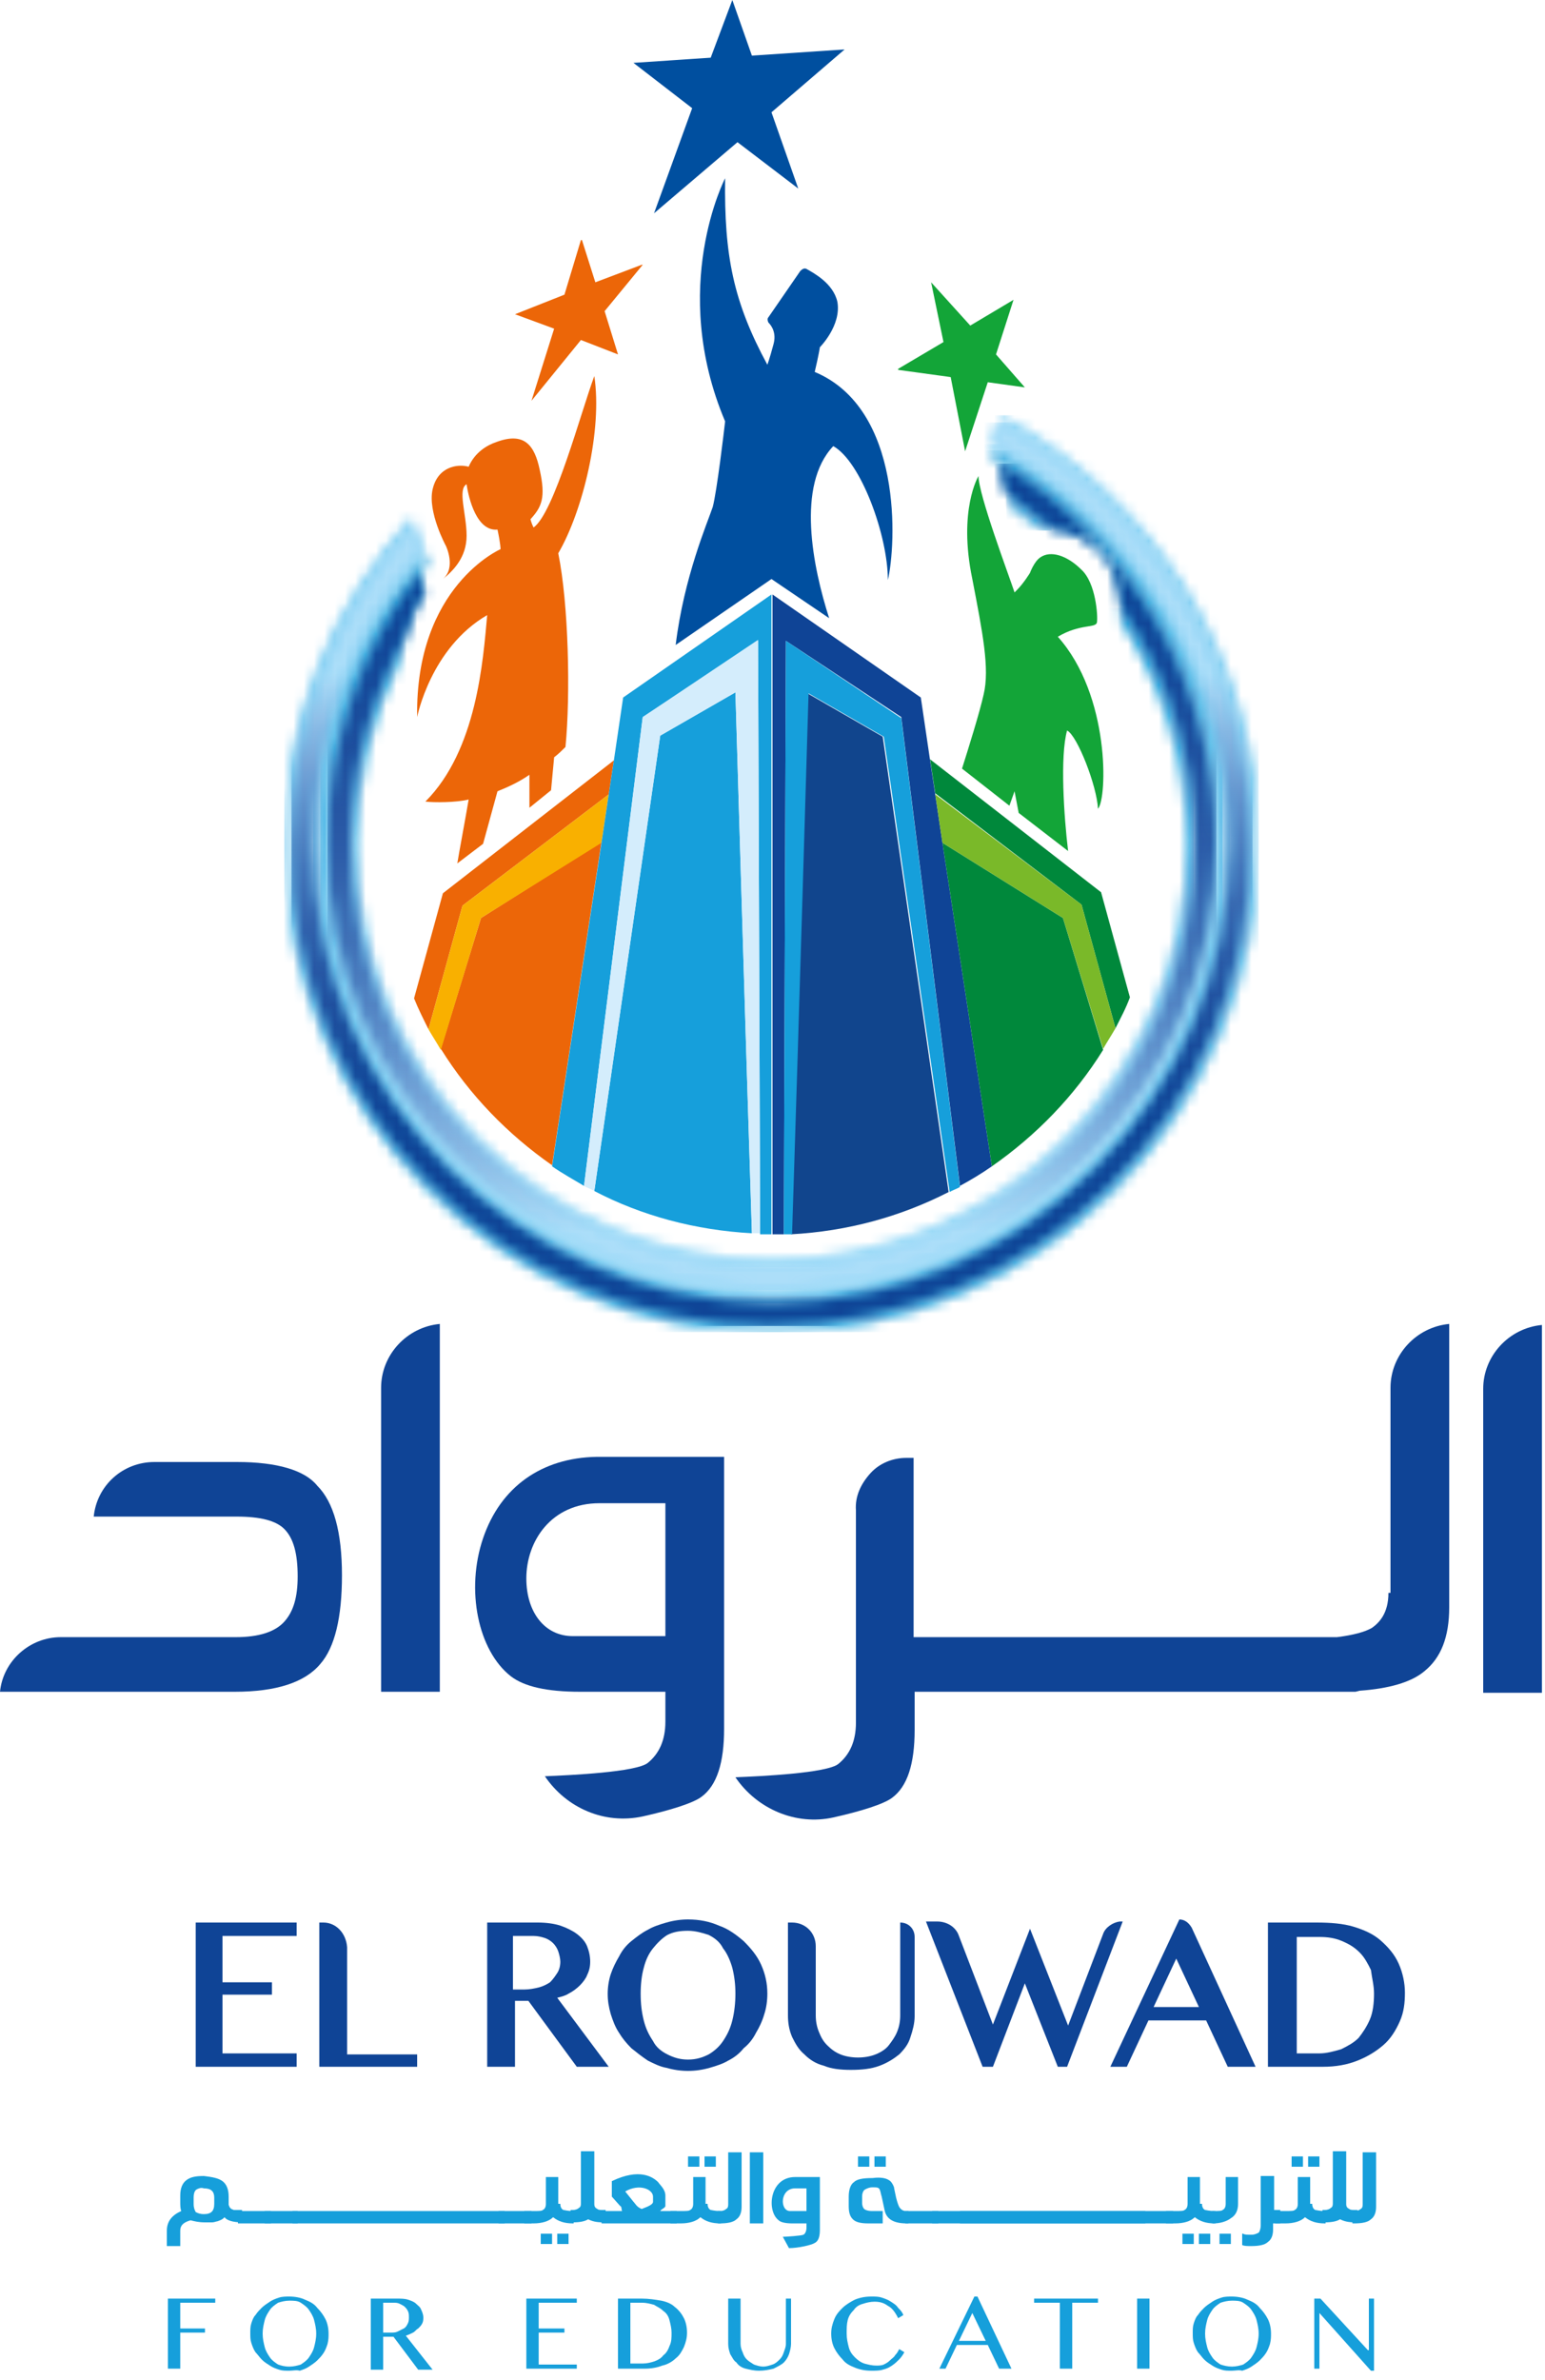 <svg width="150" height="231" viewBox="0 0 150 231" fill="none" xmlns="http://www.w3.org/2000/svg">
<path d="M20.9 223.1V223.5H17.5V226H19.9V226.4H17.5V229.9H16.3V223.1H20.9Z" fill="#169FDB"/>
<path d="M28.1 230.1C27.7 230.1 27.4 230.1 27.1 230C26.8 229.9 26.5 229.8 26.2 229.6C25.9 229.4 25.7 229.3 25.4 229C25.2 228.8 25 228.5 24.8 228.3C24.6 228 24.5 227.7 24.4 227.4C24.3 227.1 24.3 226.8 24.3 226.4C24.3 226.1 24.3 225.8 24.4 225.5C24.5 225.2 24.6 224.9 24.8 224.7C25 224.4 25.2 224.2 25.4 224C25.6 223.8 25.9 223.6 26.2 223.4C26.5 223.2 26.8 223.1 27.1 223C27.4 222.9 27.8 222.9 28.1 222.9C28.6 222.9 29.2 223 29.6 223.2C30.1 223.4 30.5 223.6 30.8 224C31.1 224.3 31.4 224.7 31.6 225.1C31.8 225.5 31.9 226 31.9 226.5C31.9 226.8 31.9 227.1 31.8 227.5C31.7 227.8 31.6 228.1 31.4 228.4C31.2 228.7 31 228.9 30.8 229.1C30.6 229.3 30.3 229.5 30 229.7C29.7 229.9 29.4 230 29.1 230.1C28.8 230 28.4 230.1 28.1 230.1ZM28.1 229.7C28.5 229.7 28.9 229.6 29.2 229.5C29.5 229.3 29.8 229.1 30 228.8C30.2 228.5 30.4 228.2 30.5 227.8C30.6 227.4 30.7 227 30.7 226.5C30.7 226 30.6 225.6 30.5 225.2C30.4 224.8 30.2 224.5 30 224.2C29.8 223.9 29.5 223.7 29.2 223.5C28.9 223.3 28.5 223.3 28.1 223.3C27.7 223.3 27.3 223.4 27 223.5C26.7 223.7 26.4 223.9 26.2 224.2C26 224.5 25.8 224.8 25.7 225.2C25.6 225.6 25.5 226 25.5 226.5C25.5 227 25.6 227.4 25.7 227.8C25.8 228.2 26 228.5 26.2 228.8C26.4 229.1 26.7 229.3 27 229.5C27.3 229.6 27.6 229.7 28.1 229.7Z" fill="#169FDB"/>
<path d="M36.1 223.1H38.5C38.9 223.1 39.3 223.1 39.6 223.2C39.9 223.3 40.2 223.4 40.4 223.6C40.6 223.8 40.8 223.9 40.9 224.2C41 224.4 41.1 224.7 41.1 224.9C41.1 225.1 41.1 225.3 41 225.5C40.9 225.7 40.8 225.8 40.6 226C40.4 226.1 40.3 226.3 40.1 226.4C39.9 226.5 39.7 226.6 39.4 226.7L42 230H40.6L38.2 226.8H37.2V230H36V223.1H36.1ZM37.2 226.4H37.9C38.2 226.4 38.4 226.4 38.6 226.3C38.8 226.2 39 226.1 39.2 226C39.4 225.9 39.5 225.7 39.6 225.5C39.7 225.3 39.7 225.1 39.7 224.9C39.7 224.7 39.7 224.5 39.6 224.3C39.5 224.1 39.4 224 39.3 223.9C39.2 223.8 39 223.7 38.8 223.6C38.6 223.5 38.4 223.5 38.2 223.5H37.2V226.4Z" fill="#169FDB"/>
<path d="M56 223.1V223.5H52.3V226H54.8V226.4H52.3V229.5H56V229.9H51.1V223.1H56Z" fill="#169FDB"/>
<path d="M60 223.1H62.3C63 223.1 63.6 223.2 64.2 223.3C64.7 223.4 65.2 223.6 65.5 223.9C65.9 224.2 66.2 224.6 66.4 225C66.6 225.4 66.7 225.9 66.7 226.4C66.7 226.9 66.6 227.3 66.4 227.8C66.2 228.2 66 228.6 65.6 228.9C65.3 229.2 64.8 229.5 64.3 229.6C63.8 229.8 63.2 229.9 62.6 229.9H60V223.1ZM61.2 229.4H62.4C62.8 229.4 63.2 229.3 63.5 229.2C63.8 229.1 64.2 228.9 64.4 228.6C64.7 228.4 64.9 228 65 227.7C65.2 227.3 65.2 226.9 65.2 226.4C65.2 226 65.1 225.6 65 225.2C64.9 224.8 64.7 224.5 64.4 224.3C64.1 224 63.8 223.9 63.5 223.7C63.1 223.6 62.8 223.5 62.3 223.5H61.2V229.4Z" fill="#169FDB"/>
<path d="M70.7 223.1H71.9V227.5C71.9 227.8 72 228.1 72.1 228.3C72.2 228.6 72.3 228.8 72.5 229C72.7 229.2 72.9 229.3 73.2 229.5C73.5 229.6 73.8 229.7 74.1 229.7C74.4 229.7 74.7 229.6 75 229.5C75.3 229.4 75.5 229.2 75.7 229C75.9 228.8 76 228.6 76.1 228.3C76.2 228 76.3 227.8 76.3 227.5V223.1H76.8V227.5C76.8 227.8 76.7 228.2 76.6 228.5C76.5 228.8 76.3 229.1 76.1 229.3C75.9 229.5 75.5 229.7 75.1 229.9C74.7 230 74.2 230.1 73.7 230.1C73.2 230.1 72.8 230 72.4 229.9C72 229.8 71.7 229.6 71.5 229.3C71.2 229.1 71.1 228.8 70.9 228.5C70.8 228.2 70.7 227.9 70.7 227.5V223.1Z" fill="#169FDB"/>
<path d="M82.2 226.5C82.2 227 82.3 227.4 82.4 227.8C82.5 228.2 82.7 228.5 83 228.8C83.3 229.1 83.6 229.3 83.9 229.4C84.3 229.5 84.6 229.6 85.1 229.6C85.3 229.6 85.6 229.6 85.8 229.5C86 229.4 86.2 229.3 86.4 229.1C86.6 228.9 86.8 228.8 86.9 228.6C87.1 228.4 87.2 228.2 87.3 228L87.8 228.3C87.7 228.5 87.5 228.8 87.3 229C87.1 229.2 86.9 229.4 86.6 229.6C86.3 229.8 86.1 229.9 85.7 230C85.4 230.1 85 230.1 84.6 230.1C84 230.1 83.5 230 83 229.8C82.5 229.6 82.1 229.4 81.8 229C81.5 228.7 81.2 228.3 81 227.9C80.8 227.5 80.7 227 80.7 226.5C80.7 226 80.8 225.6 81 225.1C81.2 224.6 81.5 224.3 81.8 224C82.1 223.7 82.6 223.4 83 223.2C83.5 223 84 222.9 84.6 222.9C85 222.9 85.3 222.9 85.6 223C85.9 223.1 86.2 223.2 86.5 223.4C86.8 223.6 87 223.7 87.2 224C87.4 224.2 87.6 224.4 87.7 224.7L87.2 225C86.9 224.4 86.6 224 86.2 223.8C85.8 223.5 85.4 223.4 84.9 223.4C84.5 223.4 84.1 223.5 83.8 223.6C83.4 223.7 83.1 223.9 82.9 224.2C82.6 224.5 82.4 224.8 82.3 225.2C82.2 225.6 82.2 226 82.2 226.5Z" fill="#169FDB"/>
<path d="M94.9 222.9L98.2 229.9H97L95.9 227.6H92.9L91.8 229.9H91.2L94.6 222.9H94.9ZM93.1 227.2H95.7L94.4 224.5L93.1 227.2Z" fill="#169FDB"/>
<path d="M106.6 223.1V223.5H104.1V229.9H102.9V223.5H100.4V223.1H106.6Z" fill="#169FDB"/>
<path d="M111.6 223.1H110.4V229.9H111.6V223.1Z" fill="#169FDB"/>
<path d="M119.6 230.1C119.2 230.1 118.9 230.1 118.6 230C118.3 229.9 118 229.8 117.7 229.6C117.4 229.4 117.2 229.3 116.9 229C116.7 228.8 116.5 228.5 116.3 228.3C116.1 228 116 227.7 115.9 227.4C115.8 227.1 115.8 226.8 115.8 226.4C115.8 226.1 115.8 225.8 115.9 225.5C116 225.2 116.1 224.9 116.3 224.7C116.5 224.4 116.7 224.2 116.9 224C117.1 223.8 117.4 223.6 117.7 223.4C118 223.2 118.3 223.1 118.6 223C118.9 222.9 119.3 222.9 119.6 222.9C120.1 222.9 120.7 223 121.1 223.2C121.6 223.4 122 223.6 122.3 224C122.6 224.3 122.9 224.7 123.1 225.1C123.3 225.5 123.4 226 123.4 226.5C123.4 226.8 123.4 227.1 123.3 227.5C123.2 227.8 123.1 228.1 122.9 228.4C122.7 228.7 122.5 228.9 122.3 229.1C122.1 229.3 121.8 229.5 121.5 229.7C121.2 229.9 120.9 230 120.6 230.1C120.3 230 119.9 230.1 119.6 230.1ZM119.6 229.7C120 229.7 120.4 229.6 120.7 229.5C121 229.3 121.3 229.1 121.5 228.8C121.7 228.5 121.9 228.2 122 227.8C122.1 227.4 122.2 227 122.2 226.5C122.2 226 122.1 225.6 122 225.2C121.9 224.8 121.7 224.5 121.5 224.2C121.3 223.9 121 223.7 120.7 223.5C120.4 223.3 120 223.3 119.6 223.3C119.2 223.3 118.8 223.4 118.5 223.5C118.2 223.7 117.9 223.9 117.7 224.2C117.5 224.5 117.3 224.8 117.2 225.2C117.1 225.6 117 226 117 226.5C117 227 117.1 227.4 117.2 227.8C117.3 228.2 117.5 228.5 117.7 228.8C117.9 229.1 118.2 229.3 118.5 229.5C118.8 229.6 119.2 229.7 119.6 229.7Z" fill="#169FDB"/>
<path d="M127.6 223.1H128.2L132.8 228.1H132.9V223.1H133.4V230.1H133.1L128.1 224.5V229.9H127.6V223.1Z" fill="#169FDB"/>
<path d="M21.6 211.7C22 212 22.2 212.5 22.2 213.2V213.8C22.2 213.9 22.2 213.9 22.2 214C22.3 214.3 22.4 214.4 22.7 214.5C22.8 214.5 23.1 214.5 23.5 214.5V215.7C22.6 215.7 22 215.5 21.8 215.2L21.7 215.3C21.6 215.4 21.4 215.5 21.1 215.6C21 215.6 20.8 215.7 20.6 215.7C20.4 215.7 20.1 215.7 19.9 215.7C19.3 215.7 18.9 215.6 18.5 215.5C17.8 215.7 17.5 216 17.5 216.5V218H16.2V216.5C16.2 215.6 16.7 215 17.6 214.6C17.5 214.4 17.5 214 17.5 213.7V213.1C17.5 212.4 17.7 211.9 18.1 211.6C18.5 211.3 19 211.2 19.8 211.2C20.6 211.3 21.2 211.4 21.6 211.7ZM19.1 212.5C18.9 212.6 18.8 212.9 18.8 213.3V213.9C18.8 214.3 18.9 214.5 19 214.7C19.2 214.8 19.4 214.9 19.8 214.9C20.5 214.9 20.8 214.6 20.8 213.9V213.3C20.8 212.7 20.5 212.4 19.8 212.4C19.5 212.3 19.3 212.4 19.1 212.5Z" fill="#169FDB"/>
<path d="M26.3 214.6H23.1V215.8H26.3V214.6Z" fill="#169FDB"/>
<path d="M28.9 214.6H25.7V215.8H28.9V214.6Z" fill="#169FDB"/>
<path d="M49 214.6H28.4V215.8H49V214.6Z" fill="#169FDB"/>
<path d="M51.6 214.6H48.4V215.8H51.6V214.6Z" fill="#169FDB"/>
<path d="M54.4 213.9C54.4 214.2 54.5 214.4 54.7 214.5C54.8 214.5 55.1 214.6 55.6 214.6H55.7V215.8H55.6C54.8 215.8 54.2 215.6 53.7 215.2C53.3 215.6 52.6 215.8 51.8 215.8H50.9V214.6H51.8C52.3 214.6 52.6 214.6 52.7 214.5C52.9 214.4 53 214.2 53 213.9V211.3H54.2V213.9H54.4ZM52.5 216.8H53.6V217.8H52.5V216.8ZM54 216.8H55.2V217.8H54.1V216.8H54Z" fill="#169FDB"/>
<path d="M57.7 213.9C57.7 214.2 57.8 214.3 58 214.4C58.1 214.5 58.3 214.5 58.6 214.5H58.8V215.7H58.6C57.9 215.7 57.5 215.6 57.1 215.4C56.8 215.6 56.3 215.7 55.6 215.7H55.4V214.5H55.6C55.9 214.5 56.1 214.4 56.2 214.3C56.4 214.2 56.4 214 56.4 213.8V208.8H57.7V213.9Z" fill="#169FDB"/>
<path d="M64.6 213.1V214.1C64.6 214.3 64.2 214.4 64.1 214.6H65.7V215.8H58.4V214.6H60.4C60.3 214.4 60.4 214.2 60.2 214.1L59.4 213.2V211.7C62.1 210.4 63.4 211.3 63.9 211.8C64.1 212.1 64.6 212.5 64.6 213.1ZM61.5 213.7C61.7 213.9 61.8 214.2 62.3 214.4C62.8 214.2 63.4 214 63.4 213.7V213.2C63.4 212.5 62.1 211.9 60.7 212.7L61.5 213.7Z" fill="#169FDB"/>
<path d="M68.7 213.9C68.7 214.2 68.8 214.4 69 214.5C69.1 214.5 69.4 214.6 69.9 214.6H70V215.8H69.9C69.1 215.8 68.5 215.6 68 215.2C67.6 215.6 66.9 215.8 66.1 215.8H65.1V214.6H66.1C66.6 214.6 66.9 214.6 67 214.5C67.2 214.4 67.3 214.2 67.3 213.9V211.3H68.5V213.9H68.7ZM66.8 209.3H67.9V210.3H66.8V209.3ZM68.4 209.3H69.5V210.3H68.4V209.3Z" fill="#169FDB"/>
<path d="M72 214.2C72 214.8 71.8 215.2 71.5 215.4C71.2 215.7 70.6 215.8 69.9 215.8H69.7V214.6H69.9C70.2 214.6 70.4 214.5 70.5 214.4C70.7 214.3 70.7 214.1 70.7 213.9V208.9H72V214.2Z" fill="#169FDB"/>
<path d="M74.1 208.9H72.8V215.8H74.1V208.9Z" fill="#169FDB"/>
<path d="M79.6 216.4C79.6 217 79.5 217.5 79.1 217.7C78.8 217.9 77.5 218.2 76.6 218.2L76 217.1C76.3 217.1 77.8 217 78 216.9C78.2 216.8 78.3 216.5 78.3 216.2V215.8H76.9C76.3 215.8 75.8 215.7 75.6 215.5C74.4 214.6 74.7 211.3 77.2 211.3H79.6V216.4ZM77.2 212.4C75.7 212.4 75.7 214.6 76.7 214.6H78.3V212.4H77.2Z" fill="#169FDB"/>
<path d="M86.3 211.6C86.5 211.7 86.7 212 86.8 212.3C86.8 212.4 86.9 212.8 87 213.3C87.1 213.7 87.2 214 87.3 214.2C87.5 214.5 87.7 214.6 88 214.6H88.2V215.8H88C86.8 215.8 86.1 215.4 85.9 214.6L85.6 213.2C85.5 212.9 85.5 212.7 85.4 212.5C85.3 212.3 85.1 212.3 84.7 212.3C84.4 212.3 84.2 212.4 84 212.5C83.8 212.6 83.7 212.9 83.7 213.2V213.8C83.7 214.1 83.8 214.3 83.9 214.4C84 214.5 84.3 214.6 84.6 214.6H85.7V215.8H84.3C83.6 215.8 83.1 215.7 82.8 215.4C82.5 215.1 82.4 214.7 82.4 214.1V213.2C82.4 212.5 82.6 212 82.9 211.8C83.2 211.5 83.8 211.4 84.7 211.4C85.5 211.3 86 211.4 86.3 211.6ZM83.3 209.3H84.4V210.3H83.3V209.3ZM84.9 209.3H86V210.3H84.9V209.3Z" fill="#169FDB"/>
<path d="M91.1 214.6H87.9V215.8H91.1V214.6Z" fill="#169FDB"/>
<path d="M111.2 214.6H90.5V215.8H111.2V214.6Z" fill="#169FDB"/>
<path d="M113.9 214.6H93.2V215.8H113.9V214.6Z" fill="#169FDB"/>
<path d="M116.7 213.9C116.7 214.2 116.8 214.4 117 214.5C117.1 214.5 117.4 214.6 117.9 214.6H118V215.8H117.9C117.1 215.8 116.5 215.6 116 215.2C115.6 215.6 114.9 215.8 114.1 215.8H113.2V214.6H114.1C114.6 214.6 114.9 214.6 115 214.5C115.2 214.4 115.3 214.2 115.3 213.9V211.3H116.5V213.9H116.7ZM114.8 216.8H115.9V217.8H114.8V216.8ZM116.4 216.8H117.5V217.8H116.4V216.8Z" fill="#169FDB"/>
<path d="M120.2 213.9C120.2 214.5 120 215 119.5 215.3C119.1 215.6 118.5 215.8 117.8 215.8H117.7V214.6H117.8C118.3 214.6 118.6 214.6 118.7 214.5C118.9 214.4 119 214.2 119 213.9V211.3H120.2V213.9ZM118.4 216.8H119.5V217.8H118.4V216.8Z" fill="#169FDB"/>
<path d="M124.3 214.6V215.8H123.6V216.4C123.6 217 123.4 217.4 123.1 217.6C122.8 217.9 122.2 218 121.5 218C121.1 218 120.8 218 120.6 217.9V216.8H120.7C120.8 216.9 121.1 216.9 121.5 216.9C121.8 216.9 122 216.8 122.2 216.7C122.3 216.6 122.4 216.3 122.4 216V211.2H123.7V214.5H124.3V214.6Z" fill="#169FDB"/>
<path d="M127.4 213.9C127.4 214.2 127.5 214.4 127.7 214.5C127.8 214.5 128.1 214.6 128.6 214.6H128.7V215.8H128.6C127.8 215.8 127.2 215.6 126.7 215.2C126.3 215.6 125.6 215.8 124.8 215.8H123.8V214.6H124.8C125.3 214.6 125.6 214.6 125.7 214.5C125.9 214.4 126 214.2 126 213.9V211.3H127.2V213.9H127.4ZM125.4 209.3H126.5V210.3H125.4V209.3ZM127 209.3H128.1V210.3H127V209.3Z" fill="#169FDB"/>
<path d="M130.7 213.9C130.7 214.2 130.8 214.3 131 214.4C131.1 214.5 131.3 214.5 131.6 214.5H131.8V215.7H131.6C130.9 215.7 130.5 215.6 130.1 215.4C129.8 215.6 129.3 215.7 128.6 215.7H128.4V214.5H128.6C128.9 214.5 129.1 214.4 129.2 214.3C129.4 214.2 129.4 214 129.4 213.8V208.8H130.7V213.9Z" fill="#169FDB"/>
<path d="M133.6 214.2C133.6 214.8 133.4 215.2 133.1 215.4C132.8 215.7 132.2 215.8 131.5 215.8H131.3V214.6H131.5C131.8 214.6 132 214.5 132.1 214.4C132.3 214.3 132.3 214.1 132.3 213.9V208.9H133.6V214.2Z" fill="#169FDB"/>
<path d="M23 141.9H15C11.9 141.9 9.4 144.2 9.1 147.2H23C25.3 147.2 26.8 147.6 27.6 148.4C28.5 149.3 28.9 150.8 28.9 153C28.9 155 28.5 156.4 27.6 157.4C26.7 158.4 25.1 158.9 22.9 158.9H5.9C2.9 158.9 0.3 161.2 0 164.2H22.8C26.8 164.2 29.6 163.3 31.1 161.5C32.5 159.9 33.2 157 33.2 152.9C33.2 148.7 32.4 145.8 30.8 144.2C29.6 142.7 26.9 141.9 23 141.9Z" fill="#0F4496"/>
<path d="M37 164.2H42.7V128.5C39.5 128.8 37 131.5 37 134.7V164.2Z" fill="#0F4496"/>
<path d="M46.9 149.3C45.2 154.3 46.4 160.2 49.6 162.7C50.9 163.7 53.1 164.2 56.3 164.2H64.6V167.1C64.6 168.9 64 170.2 62.9 171.1C61.8 172 55.4 172.3 52.9 172.4C55 175.5 58.7 177.1 62.4 176.3C65.1 175.7 67.3 175 68.1 174.4C69.6 173.3 70.3 171.1 70.3 167.8V141.4H57.9C52.6 141.5 48.6 144.3 46.9 149.3ZM64.6 145.9V158.8H55.6C52.9 158.8 51.1 156.5 51.1 153.2C51.1 149.6 53.5 145.9 58.2 145.9H64.6Z" fill="#0F4496"/>
<path d="M134.8 154.6C134.8 156.6 133.9 157.5 133.2 158C132.5 158.4 131.4 158.7 129.8 158.9H88.7V141.5H88C86.7 141.5 85.4 142 84.5 143C83.6 144 83 145.2 83.1 146.6V167.2C83.1 169 82.5 170.3 81.4 171.2C80.3 172.1 73.9 172.4 71.4 172.5C73.5 175.6 77.3 177.2 80.9 176.4C83.6 175.8 85.8 175.1 86.6 174.5C88.1 173.4 88.8 171.2 88.8 167.9V164.2H131.6L132 164.1C134.8 163.9 137 163.3 138.3 162.2C139.9 160.9 140.7 158.9 140.7 156V128.5C137.5 128.8 135 131.5 135 134.7V154.6H134.8Z" fill="#0F4496"/>
<path d="M144 164.3H149.7V128.6C146.5 128.9 144 131.6 144 134.8V164.3Z" fill="#0F4496"/>
<path d="M19 200.6H28.8V199.3H21.6V193.6H26.4V192.4H21.6V187.9H28.8V186.6H19V200.6Z" fill="#0F4496"/>
<path d="M31.4 186.6H31V200.6H40.5V199.4H33.7V189C33.6 187.6 32.6 186.6 31.4 186.6Z" fill="#0F4496"/>
<path d="M55.2 193.5C55.6 193.3 56 193 56.3 192.7C56.6 192.4 56.9 192 57 191.7C57.2 191.3 57.3 190.9 57.3 190.4C57.3 189.9 57.2 189.4 57 188.9C56.8 188.4 56.4 188 56 187.7C55.6 187.4 55 187.1 54.4 186.9C53.8 186.7 53 186.6 52.2 186.6H47.3V200.6H50V194.2H51.3L56 200.6H59.1L54.1 193.9C54.5 193.8 54.9 193.7 55.2 193.5ZM50 187.9H51.8C52.2 187.9 52.6 188 52.9 188.1C53.2 188.2 53.5 188.4 53.7 188.6C53.9 188.8 54.1 189.1 54.2 189.4C54.3 189.7 54.4 190.1 54.4 190.4C54.4 190.8 54.3 191.2 54.1 191.5C53.9 191.8 53.7 192.1 53.4 192.4C53.1 192.6 52.7 192.8 52.3 192.9C51.9 193 51.4 193.1 50.9 193.1H49.8V187.9H50Z" fill="#0F4496"/>
<path d="M72.2 188.4C71.5 187.8 70.7 187.2 69.8 186.9C68.9 186.5 67.9 186.3 66.8 186.3C66.1 186.3 65.4 186.4 64.7 186.6C64 186.8 63.4 187 62.9 187.3C62.3 187.6 61.8 188 61.3 188.4C60.8 188.8 60.4 189.3 60.1 189.9C59.8 190.4 59.5 191 59.3 191.6C59.1 192.2 59 192.9 59 193.5C59 194.2 59.1 194.8 59.3 195.5C59.5 196.1 59.7 196.7 60.1 197.3C60.4 197.8 60.8 198.3 61.3 198.8C61.8 199.2 62.3 199.6 62.9 200C63.5 200.3 64.1 200.6 64.7 200.7C65.4 200.9 66.1 201 66.8 201C67.5 201 68.2 200.9 68.9 200.7C69.6 200.5 70.2 200.3 70.7 200C71.3 199.7 71.8 199.3 72.2 198.8C72.7 198.4 73.1 197.9 73.4 197.3C73.7 196.8 74 196.2 74.2 195.5C74.4 194.9 74.5 194.2 74.5 193.5C74.5 192.5 74.3 191.6 73.9 190.7C73.5 189.8 72.9 189.1 72.2 188.4ZM71.4 193.5C71.4 194.4 71.3 195.3 71.1 196.1C70.9 196.9 70.6 197.5 70.2 198.1C69.8 198.7 69.3 199.1 68.8 199.4C68.2 199.7 67.6 199.9 66.8 199.9C66 199.9 65.4 199.7 64.8 199.4C64.2 199.1 63.7 198.7 63.4 198.1C63 197.5 62.7 196.9 62.5 196.1C62.3 195.3 62.2 194.5 62.2 193.5C62.2 192.6 62.3 191.7 62.5 191C62.7 190.2 63 189.6 63.4 189.1C63.8 188.6 64.3 188.1 64.8 187.8C65.4 187.5 66 187.4 66.8 187.4C67.5 187.4 68.2 187.6 68.8 187.8C69.4 188.1 69.9 188.5 70.2 189.1C70.6 189.6 70.9 190.3 71.1 191C71.3 191.8 71.4 192.6 71.4 193.5Z" fill="#0F4496"/>
<path d="M87.4 195.6C87.4 196.2 87.3 196.7 87.1 197.2C86.9 197.7 86.6 198.1 86.3 198.5C86 198.9 85.5 199.2 85 199.4C84.5 199.6 83.9 199.7 83.3 199.7C82.7 199.7 82.1 199.6 81.6 199.4C81.1 199.2 80.7 198.9 80.3 198.5C79.9 198.1 79.7 197.7 79.5 197.2C79.3 196.7 79.2 196.2 79.2 195.6V188.9C79.2 187.6 78.2 186.6 76.9 186.6H76.5V195.6C76.5 196.3 76.6 197 76.9 197.7C77.2 198.3 77.5 198.9 78.1 199.4C78.6 199.9 79.2 200.3 80 200.5C80.7 200.8 81.6 200.9 82.6 200.9C83.7 200.9 84.6 200.8 85.4 200.5C86.2 200.2 86.8 199.8 87.3 199.4C87.8 198.9 88.2 198.4 88.4 197.7C88.6 197.1 88.8 196.4 88.8 195.7V188C88.8 187.2 88.2 186.6 87.4 186.6V195.6Z" fill="#0F4496"/>
<path d="M107.1 187.7L103.7 196.6L100 187.2L96.4 196.5L93.1 187.9C92.8 187 91.9 186.5 91 186.5H89.9L95.4 200.6H96.4L99.5 192.5L102.7 200.6H103.6L109 186.5H108.7C108 186.6 107.3 187.1 107.1 187.7Z" fill="#0F4496"/>
<path d="M114.5 186.3L107.8 200.6H109.4L111.5 196.1H117.1L119.2 200.6H121.9L115.7 187.1C115.4 186.6 115 186.3 114.5 186.3ZM116.4 194.8H112L114.2 190.1L116.4 194.8Z" fill="#0F4496"/>
<path d="M135.8 190.6C135.4 189.7 134.8 189 134 188.3C133.3 187.7 132.4 187.3 131.4 187C130.4 186.7 129.2 186.6 127.8 186.6H123.1V200.6H128.4C129.7 200.6 130.8 200.4 131.8 200C132.8 199.6 133.6 199.1 134.3 198.5C135 197.9 135.5 197.1 135.9 196.2C136.3 195.3 136.4 194.4 136.4 193.4C136.4 192.5 136.2 191.5 135.8 190.6ZM133.4 193.5C133.4 194.4 133.3 195.3 133 196C132.7 196.7 132.3 197.3 131.9 197.8C131.4 198.3 130.8 198.6 130.2 198.9C129.5 199.1 128.8 199.3 128.1 199.3H125.9V188H128.1C128.9 188 129.6 188.1 130.3 188.4C131 188.7 131.5 189 132 189.5C132.5 190 132.8 190.6 133.1 191.2C133.2 192 133.4 192.7 133.4 193.5Z" fill="#0F4496"/>
<mask id="mask0_265_875" style="mask-type:luminance" maskUnits="userSpaceOnUse" x="30" y="43" width="90" height="84">
<path d="M96.2 43.7C109.6 51.2 118.7 65.5 118.7 82C118.7 106.2 99.1 125.8 74.9 125.8C50.7 125.8 31.1 106.2 31.1 82C31.1 71.3 34.9 61.5 41.3 53.9C41.2 53.8 41.1 53.6 41 53.3C34.4 61.1 30.4 71.1 30.4 82C30.4 106.5 50.4 126.5 74.9 126.5C99.4 126.5 119.4 106.5 119.4 82C119.4 65.3 110.1 50.6 96.4 43.1L96.2 43.7Z" fill="white"/>
</mask>
<g mask="url(#mask0_265_875)">
<path d="M119.4 43.1H30.4V126.5H119.4V43.1Z" fill="url(#paint0_linear_265_875)"/>
</g>
<mask id="mask1_265_875" style="mask-type:luminance" maskUnits="userSpaceOnUse" x="27" y="40" width="96" height="90">
<path d="M97 41C111.6 48.9 121.5 64.3 121.5 82C121.5 107.7 100.6 128.6 74.9 128.6C49.2 128.6 28.3 107.7 28.3 82C28.3 70.1 32.8 59.2 40.2 51C40.1 50.7 40.1 50.5 40 50.2C32.3 58.6 27.6 69.8 27.6 82C27.6 108.1 48.8 129.3 74.9 129.3C101 129.3 122.2 108.1 122.2 82C122.2 64 112.1 48.3 97.2 40.3L97 41Z" fill="white"/>
</mask>
<g mask="url(#mask1_265_875)">
<path d="M122.2 40.3H27.6V129.3H122.2V40.3Z" fill="url(#paint1_linear_265_875)"/>
</g>
<mask id="mask2_265_875" style="mask-type:luminance" maskUnits="userSpaceOnUse" x="28" y="41" width="94" height="88">
<path d="M96.4 43.1C110.1 50.7 119.4 65.3 119.4 82C119.4 106.5 99.4 126.5 74.9 126.5C50.4 126.5 30.4 106.5 30.4 82C30.4 71.1 34.4 61 41 53.3C40.7 52.7 40.4 51.9 40.1 51C32.7 59.2 28.2 70.1 28.2 82C28.2 107.7 49.1 128.6 74.8 128.6C100.5 128.6 121.4 107.7 121.4 82C121.4 64.3 111.5 48.9 96.9 41L96.4 43.1Z" fill="white"/>
</mask>
<g mask="url(#mask2_265_875)">
<path d="M121.6 41H28.3V128.7H121.6V41Z" fill="url(#paint2_linear_265_875)"/>
</g>
<mask id="mask3_265_875" style="mask-type:luminance" maskUnits="userSpaceOnUse" x="28" y="41" width="94" height="88">
<path d="M96.4 43.1C110.1 50.7 119.4 65.3 119.4 82C119.4 106.5 99.4 126.5 74.9 126.5C50.4 126.5 30.4 106.5 30.4 82C30.4 71.1 34.4 61 41 53.3C40.7 52.7 40.4 51.9 40.1 51C32.7 59.2 28.2 70.1 28.2 82C28.2 107.7 49.1 128.6 74.8 128.6C100.5 128.6 121.4 107.7 121.4 82C121.4 64.3 111.5 48.9 96.9 41L96.4 43.1Z" fill="white"/>
</mask>
<g mask="url(#mask3_265_875)">
<path d="M121.6 41H28.3V128.7H121.6V41Z" fill="url(#paint3_linear_265_875)"/>
</g>
<mask id="mask4_265_875" style="mask-type:luminance" maskUnits="userSpaceOnUse" x="31" y="43" width="88" height="83">
<path d="M96.1 44.1C96.5 44.3 96.8 44.6 97 45C109.6 52.5 118.1 66.3 118.1 82.1C118.1 105.9 98.7 125.2 75 125.2C51.2 125.2 31.9 105.8 31.9 82.1C31.9 72.1 35.3 63 41 55.6C41.1 55.2 41.3 54.9 41.6 54.6C41.6 54.4 41.5 54.1 41.5 54C34.9 61.5 31.1 71.3 31.1 82C31.1 106.2 50.7 125.8 74.9 125.8C99.1 125.8 118.7 106.2 118.7 82C118.7 65.5 109.6 51.2 96.2 43.7L96.1 44.1Z" fill="white"/>
</mask>
<g mask="url(#mask4_265_875)">
<path d="M118.7 43.7H31.1V125.8H118.7V43.7Z" fill="url(#paint4_linear_265_875)"/>
</g>
<mask id="mask5_265_875" style="mask-type:luminance" maskUnits="userSpaceOnUse" x="34" y="58" width="82" height="65">
<path d="M108.8 60.2C112.8 66.5 115.2 74 115.2 82C115.2 104.3 97.1 122.3 74.9 122.3C52.6 122.3 34.6 104.2 34.6 82C34.6 75.7 36.1 69.7 38.7 64.3C38.9 63.4 39.1 62.5 39.3 61.7C35.9 67.7 34 74.6 34 81.9C34 104.5 52.4 122.9 75 122.9C97.6 122.9 116 104.5 116 81.9C116 73.4 113.4 65.4 108.9 58.9C108.9 59.5 108.9 59.9 108.8 60.2Z" fill="white"/>
</mask>
<g mask="url(#mask5_265_875)">
<path d="M115.9 59H33.9V123H115.9V59Z" fill="url(#paint5_linear_265_875)"/>
</g>
<mask id="mask6_265_875" style="mask-type:luminance" maskUnits="userSpaceOnUse" x="97" y="48" width="6" height="4">
<path d="M98 49C99.1 49.8 100.2 50.6 101.2 51.5C101.5 51.4 101.8 51.4 102.1 51.4C100.7 50.2 99.2 49 97.7 48C97.8 48.3 97.9 48.6 98 49Z" fill="white"/>
</mask>
<g mask="url(#mask6_265_875)">
<path d="M102.1 48H97.7V51.5H102.1V48Z" fill="url(#paint6_linear_265_875)"/>
</g>
<mask id="mask7_265_875" style="mask-type:luminance" maskUnits="userSpaceOnUse" x="31" y="44" width="87" height="82">
<path d="M97.3 46C97.3 46.3 97.5 47 97.8 47.9C99.4 48.9 100.8 50.1 102.2 51.3C103.7 51.3 105.3 52.1 106.8 53.5C108.2 54.9 108.8 57.2 108.9 58.9C113.4 65.5 116 73.4 116 81.9C116 104.5 97.6 122.9 75 122.9C52.4 122.9 34 104.5 34 81.9C34 74.6 36 67.7 39.3 61.7C39.8 60 40.5 58.5 41.2 57.3C40.8 56.7 40.7 56.1 40.9 55.5C35.2 62.9 31.8 72.1 31.8 82C31.8 105.8 51.2 125.1 74.9 125.1C98.7 125.1 118 105.7 118 82C118 66.3 109.5 52.5 96.9 44.9C97.1 45.3 97.3 45.6 97.3 46Z" fill="white"/>
</mask>
<g mask="url(#mask7_265_875)">
<path d="M118.1 45H31.8V125.2H118.1V45Z" fill="url(#paint7_linear_265_875)"/>
</g>
<mask id="mask8_265_875" style="mask-type:luminance" maskUnits="userSpaceOnUse" x="31" y="44" width="87" height="82">
<path d="M97.3 46C97.3 46.3 97.5 47 97.8 47.9C99.4 48.9 100.8 50.1 102.2 51.3C103.7 51.3 105.3 52.1 106.8 53.5C108.2 54.9 108.8 57.2 108.9 58.9C113.4 65.5 116 73.4 116 81.9C116 104.5 97.6 122.9 75 122.9C52.4 122.9 34 104.5 34 81.9C34 74.6 36 67.7 39.3 61.7C39.8 60 40.5 58.5 41.2 57.3C40.8 56.7 40.7 56.1 40.9 55.5C35.2 62.9 31.8 72.1 31.8 82C31.8 105.8 51.2 125.1 74.9 125.1C98.7 125.1 118 105.7 118 82C118 66.3 109.5 52.5 96.9 44.9C97.1 45.3 97.3 45.6 97.3 46Z" fill="white"/>
</mask>
<g mask="url(#mask8_265_875)">
<path d="M118.1 45H31.8V125.2H118.1V45Z" fill="url(#paint8_linear_265_875)"/>
</g>
<path d="M75.5 30.8L77.6 27.6C77.7 27.4 77.9 27.4 78.1 27.4C78.5 27.5 79.2 27.9 79.7 29C79.8 29.1 79.7 29.3 79.7 29.4C79 30.5 78.2 31.6 78.3 32.3C78.4 33 78.8 33.6 78.8 33.6C78.8 33.6 78.3 36.5 78.1 36.7C77.9 37 75.2 38 75.2 38C75.2 38 74.7 37.5 75.1 36.4C75.5 35.3 75.9 33.8 76 33.2C76.2 32.3 75.8 31.6 75.5 31.2C75.4 31 75.4 30.9 75.5 30.8Z" fill="#0F4496"/>
<path d="M58.7 30.2L62.4 25.7H62.3L57.8 27.4L56.5 23.3H56.4L54.8 28.6L50 30.5L53.8 31.9L51.6 38.9L56.4 33L60 34.4L58.7 30.2Z" fill="#EC6608"/>
<path d="M57.7 36.5C56.4 40 53.8 49.8 51.8 51.2C51.6 50.8 51.5 50.4 51.5 50.4C52.6 49.2 53 48.3 52.4 45.6C51.9 43.2 50.9 41.9 48.2 42.9C47.3 43.2 46.1 43.9 45.5 45.3C44.4 45 42.5 45.3 42 47.5C41.5 49.7 43.3 53 43.3 53C43.3 53 44.3 55.1 43 56.2C44 55.4 45.3 54.1 45.3 52C45.3 49.9 44.4 47.5 45.3 47C45.5 48.4 46.3 51.6 48.3 51.4C48.6 52.8 48.6 53.3 48.6 53.3C48.6 53.3 40.3 56.9 40.5 69.6C40.5 69.6 41.8 62.9 47.3 59.7C46.9 64.1 46.3 72.8 41.3 77.8C42.1 77.9 44.3 77.9 45.5 77.6C45.2 79.4 44.5 83.1 44.4 83.8L46.9 81.9L48.3 76.8C49.3 76.4 50.4 75.9 51.4 75.2C51.4 75.8 51.4 77.5 51.4 78.4L53.5 76.7L53.8 73.5C54.2 73.2 54.6 72.8 54.9 72.5C55.4 67.4 55.2 58.6 54.2 53.7C56.6 49.6 58.5 41.7 57.7 36.5Z" fill="#EC6608"/>
<path d="M93.7 43.8L95.9 37.1L99.5 37.6L96.7 34.4L98.4 29.1L94.2 31.6L90.4 27.4L91.6 33.2L87.2 35.8V35.9L92.3 36.6L93.7 43.8Z" fill="#13A538"/>
<path d="M102.7 61.8C104.9 60.5 106.4 61 106.5 60.4C106.6 59.8 106.4 56.6 105 55.3C103.6 53.9 102 53.4 101 54.1C100.4 54.5 100 55.6 100 55.6C100 55.6 99.4 56.6 98.7 57.3C98.6 57.4 98.6 57.4 98.5 57.5C97.9 55.7 95 48 95 46.2C95 46.2 93 49.5 94.4 56.2C95.4 61.4 96.1 64.9 95.5 67.4C95.1 69.2 94 72.7 93.4 74.6L98 78.2L98.5 76.8L98.9 78.9L103.7 82.6C103.3 79.3 102.9 73.4 103.6 70.9C104.6 71.4 106.5 76.3 106.6 78.5C107.5 77.5 107.8 67.5 102.7 61.8Z" fill="#13A538"/>
<path d="M79.1 36.1C79.5 34.4 79.6 33.7 79.6 33.7C79.6 33.7 81.7 31.6 81.3 29.3C80.9 27.5 79 26.5 78.3 26.1C78.1 26 77.9 26.1 77.7 26.3L74.6 30.8C74.5 30.9 74.5 31.1 74.6 31.3C74.9 31.6 75.4 32.3 75.1 33.4C74.7 34.9 74.5 35.4 74.5 35.4C71.2 29.3 70.3 24.8 70.4 17.3C70.4 17.3 64.9 27.9 70.4 40.9C70.3 41.8 69.6 47.7 69.2 49.2C68.7 50.7 66.4 56 65.6 62.6L74.9 56.2L80.5 60C78.9 55 77.3 47.1 80.9 43.3C83.6 44.8 86.2 52 86.2 56.3C87 52.9 87.7 39.7 79.1 36.1Z" fill="#004F9F"/>
<path d="M63.5 20.7L71.6 13.8L77.5 18.3L74.9 10.9L82 4.8L73 5.4L71.1 0L69 5.6L61.5 6.1L67.2 10.5L63.5 20.7Z" fill="#004F9F"/>
<path d="M59.6 73.7L59.1 77.1L59.6 73.7Z" fill="#EC6608"/>
<path d="M59.1 77.1L59.6 73.8L43 86.7L40.2 96.9C40.6 97.9 41.1 98.9 41.6 99.9L44.9 87.9L59.1 77.1Z" fill="#EC6608"/>
<path d="M46.7 89.1L42.8 101.8C45.6 106.3 49.3 110.1 53.6 113.1L58.4 81.7L46.7 89.1Z" fill="#EC6608"/>
<path d="M46.7 89.1L58.4 81.8L59.1 77.1L44.9 87.9L41.6 99.9C42 100.6 42.4 101.2 42.8 101.9L46.7 89.1Z" fill="#F9B000"/>
<path d="M59.1 77.1L58.3 81.8L59.1 77.1Z" fill="#F9B000"/>
<path d="M90.8 77.1L90.3 73.7L90.8 77.1Z" fill="#007E36"/>
<path d="M64.1 71.4L57.7 115.6C62.3 118 67.5 119.4 73 119.7C72.4 101.1 71.4 67.2 71.4 67.2L64.1 71.4Z" fill="#169FDB"/>
<path d="M60.5 67.7L59.6 73.8L59.1 77.1L58.4 81.8L53.6 113.2C54.6 113.9 55.7 114.5 56.7 115.1L62.4 69.6L73.6 62.2L73.8 119.8C74.2 119.8 74.6 119.8 74.9 119.8V57.7L60.5 67.7Z" fill="#169FDB"/>
<path d="M62.4 69.6L56.7 115.1C57 115.3 57.4 115.4 57.7 115.6L64.1 71.4L71.4 67.2C71.4 67.2 72.4 101.1 73 119.7C73.3 119.7 73.5 119.7 73.8 119.7L73.6 62.1L62.4 69.6Z" fill="#D4EDFC"/>
<path d="M91.5 81.8L90.8 77.1L90.3 73.8L89.4 67.7L75 57.7V119.8C75.4 119.8 75.8 119.8 76.1 119.8L76.3 62.2L87.5 69.6L93.2 115.1C94.3 114.5 95.3 113.9 96.3 113.2L91.5 81.8Z" fill="#0F4496"/>
<path d="M78.4 67.3C78.4 67.3 77.4 101.2 76.8 119.8C82.3 119.5 87.4 118.1 92.1 115.7L85.7 71.5L78.4 67.3Z" fill="#11458D"/>
<path d="M76.3 62.2L76.1 119.8C76.4 119.8 76.6 119.8 76.9 119.8C77.5 101.2 78.5 67.3 78.5 67.3L85.8 71.5L92.2 115.7C92.5 115.5 92.9 115.4 93.2 115.2L87.5 69.7L76.3 62.2Z" fill="#169FDB"/>
<path d="M91.5 81.8L96.3 113.2C100.6 110.2 104.3 106.4 107.1 101.9L103.2 89.1L91.5 81.8Z" fill="#00883B"/>
<path d="M90.3 73.7L90.8 77L105 87.8L108.3 99.8C108.8 98.8 109.3 97.9 109.7 96.8L106.9 86.6L90.3 73.7Z" fill="#00883B"/>
<path d="M90.8 77.1L91.5 81.8L103.2 89.1L107.1 101.8C107.5 101.1 107.9 100.5 108.3 99.8L105 87.8L90.8 77.1Z" fill="#7AB929"/>
<path d="M91.5 81.8L90.8 77.1L91.5 81.8Z" fill="#7AB929"/>
<defs>
<linearGradient id="paint0_linear_265_875" x1="74.925" y1="37.589" x2="74.925" y2="150.279" gradientUnits="userSpaceOnUse">
<stop stop-color="#71CBF4"/>
<stop offset="0.289" stop-color="#51BBEC"/>
<stop offset="0.886" stop-color="#0096D7"/>
<stop offset="1" stop-color="#008FD2"/>
</linearGradient>
<linearGradient id="paint1_linear_265_875" x1="74.925" y1="37.589" x2="74.925" y2="150.279" gradientUnits="userSpaceOnUse">
<stop stop-color="#71CBF4"/>
<stop offset="0.289" stop-color="#51BBEC"/>
<stop offset="0.886" stop-color="#0096D7"/>
<stop offset="1" stop-color="#008FD2"/>
</linearGradient>
<linearGradient id="paint2_linear_265_875" x1="74.925" y1="37.589" x2="74.925" y2="150.279" gradientUnits="userSpaceOnUse">
<stop stop-color="#71CBF4"/>
<stop offset="0.289" stop-color="#51BBEC"/>
<stop offset="0.886" stop-color="#0096D7"/>
<stop offset="1" stop-color="#008FD2"/>
</linearGradient>
<linearGradient id="paint3_linear_265_875" x1="74.908" y1="65.354" x2="74.908" y2="130.294" gradientUnits="userSpaceOnUse">
<stop stop-color="#ACDEF9"/>
<stop offset="0.088" stop-color="#87B7E3"/>
<stop offset="0.192" stop-color="#6091CC"/>
<stop offset="0.296" stop-color="#4273B8"/>
<stop offset="0.398" stop-color="#2D5DA9"/>
<stop offset="0.498" stop-color="#1F4F9E"/>
<stop offset="0.596" stop-color="#144798"/>
<stop offset="0.687" stop-color="#0F4496"/>
<stop offset="0.996" stop-color="#0F4496"/>
<stop offset="1" stop-color="#0F4496"/>
</linearGradient>
<linearGradient id="paint4_linear_265_875" x1="74.901" y1="108.67" x2="74.901" y2="52.497" gradientUnits="userSpaceOnUse">
<stop stop-color="#71CBF4"/>
<stop offset="0.289" stop-color="#51BBEC"/>
<stop offset="0.886" stop-color="#0096D7"/>
<stop offset="1" stop-color="#008FD2"/>
</linearGradient>
<linearGradient id="paint5_linear_265_875" x1="74.901" y1="108.67" x2="74.901" y2="52.498" gradientUnits="userSpaceOnUse">
<stop stop-color="#71CBF4"/>
<stop offset="0.289" stop-color="#51BBEC"/>
<stop offset="0.886" stop-color="#0096D7"/>
<stop offset="1" stop-color="#008FD2"/>
</linearGradient>
<linearGradient id="paint6_linear_265_875" x1="99.906" y1="108.67" x2="99.906" y2="52.498" gradientUnits="userSpaceOnUse">
<stop stop-color="#71CBF4"/>
<stop offset="0.289" stop-color="#51BBEC"/>
<stop offset="0.886" stop-color="#0096D7"/>
<stop offset="1" stop-color="#008FD2"/>
</linearGradient>
<linearGradient id="paint7_linear_265_875" x1="74.902" y1="108.67" x2="74.902" y2="52.498" gradientUnits="userSpaceOnUse">
<stop stop-color="#71CBF4"/>
<stop offset="0.289" stop-color="#51BBEC"/>
<stop offset="0.886" stop-color="#0096D7"/>
<stop offset="1" stop-color="#008FD2"/>
</linearGradient>
<linearGradient id="paint8_linear_265_875" x1="74.901" y1="119.68" x2="74.901" y2="27.881" gradientUnits="userSpaceOnUse">
<stop stop-color="#ACDEF9"/>
<stop offset="0.088" stop-color="#87B7E3"/>
<stop offset="0.192" stop-color="#6091CC"/>
<stop offset="0.296" stop-color="#4273B8"/>
<stop offset="0.398" stop-color="#2D5DA9"/>
<stop offset="0.498" stop-color="#1F4F9E"/>
<stop offset="0.596" stop-color="#144798"/>
<stop offset="0.687" stop-color="#0F4496"/>
<stop offset="0.996" stop-color="#0F4496"/>
<stop offset="1" stop-color="#0F4496"/>
</linearGradient>
</defs>
</svg>

